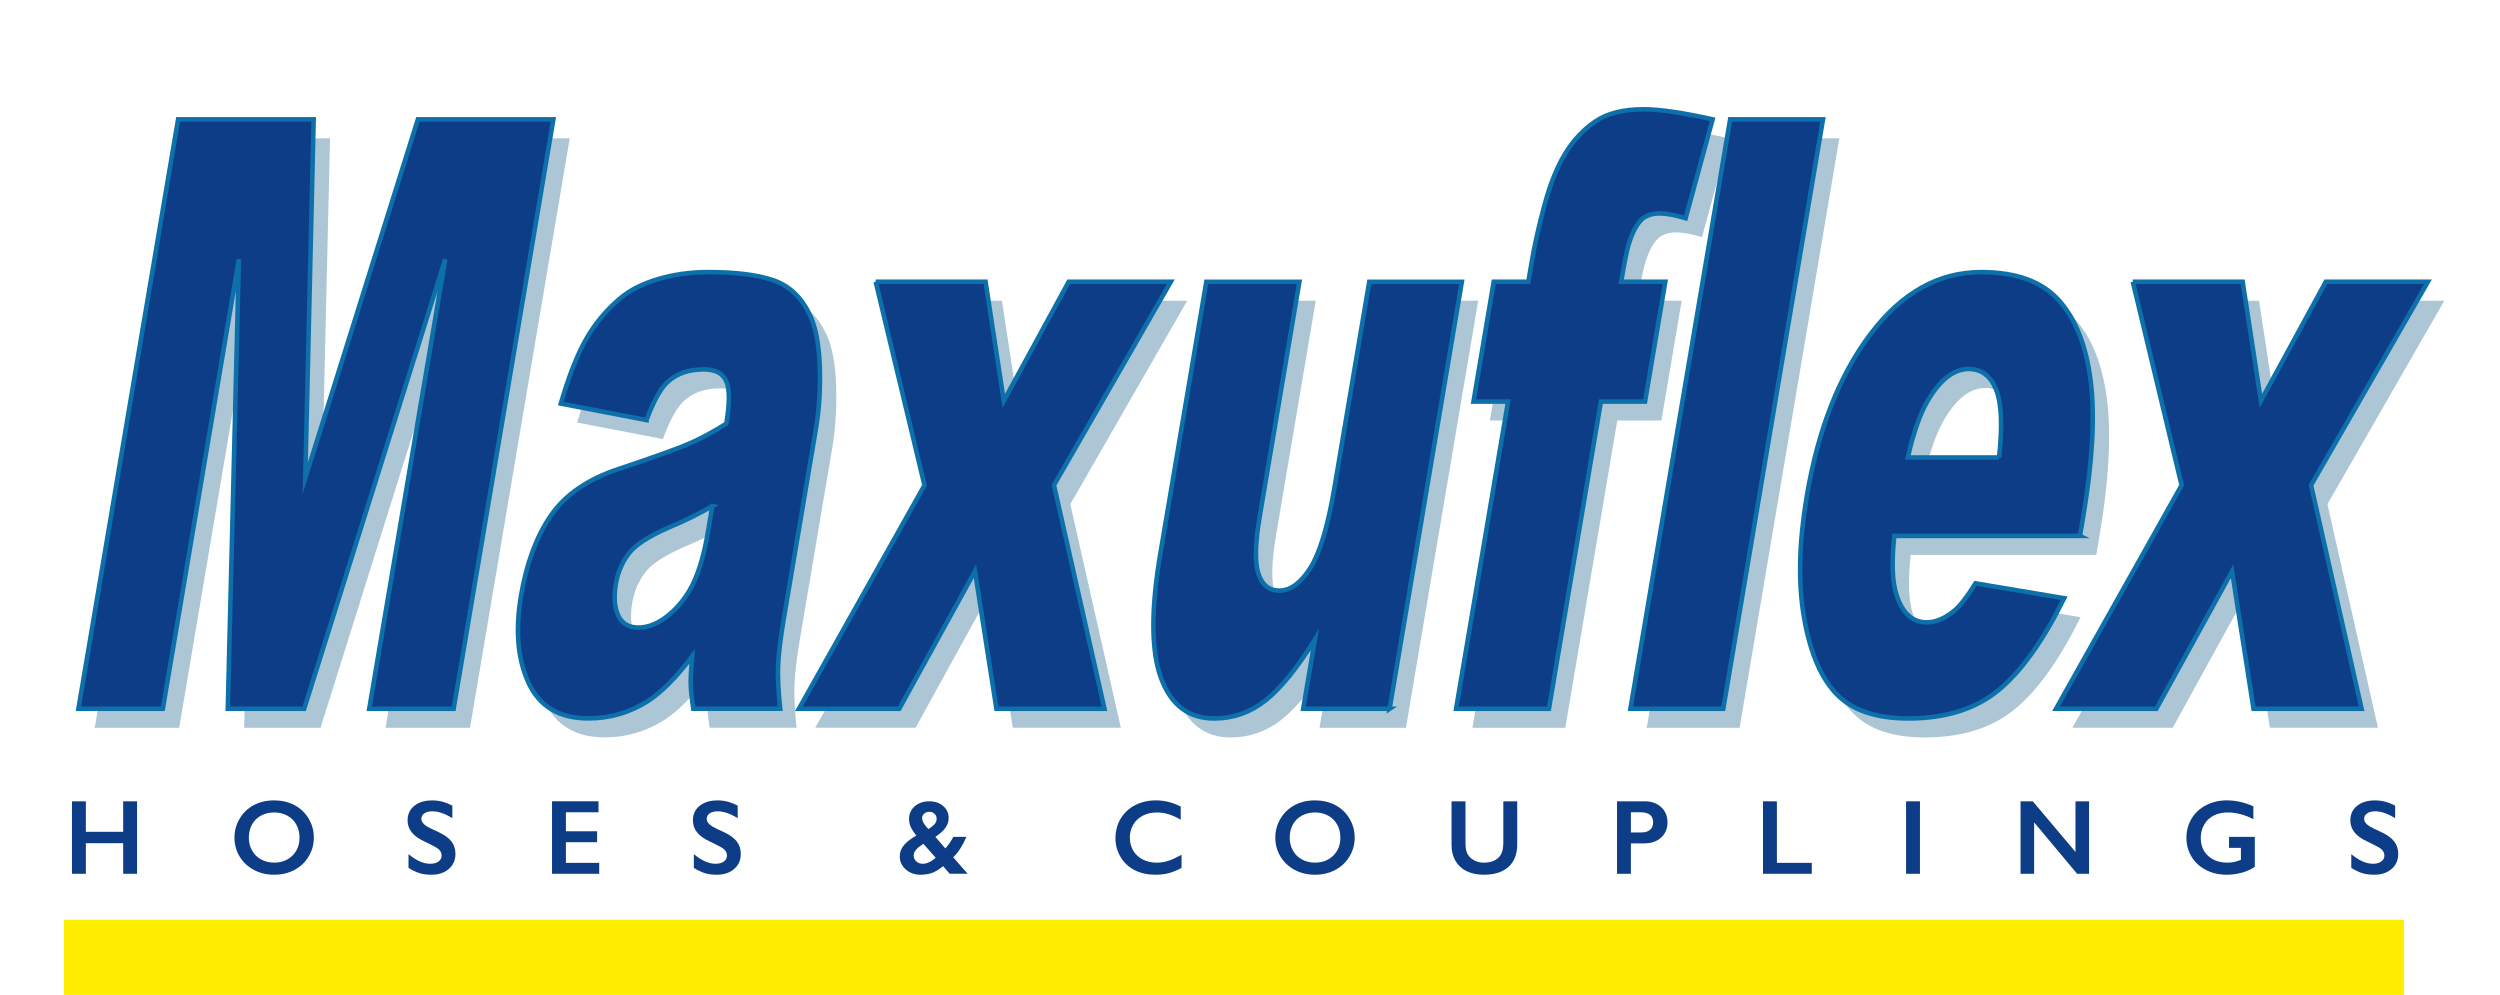 <?xml version="1.0" encoding="UTF-8"?><svg id="b" xmlns="http://www.w3.org/2000/svg" viewBox="0 0 1099.23 437.46"><g id="c"><path d="M85.5,60.81h59.61l-3.69,157.71,49.51-157.71h59.58l-43.85,259.19h-37.12l33.44-197.67-62.04,197.67h-33.6l4.89-197.67-33.44,197.67h-37.12L85.5,60.81Z" style="fill:#adc6d5;"/><path d="M291.47,193.05l-37.7-7.25c3.5-12.02,7.22-21.48,11.15-28.38,3.93-6.9,8.93-12.88,14.99-17.95,4.35-3.65,9.97-6.48,16.85-8.49,6.87-2,14.12-3.01,21.72-3.01,12.21,0,21.81,1.21,28.8,3.62,7,2.42,12.31,7.46,15.95,15.12,2.57,5.3,4.04,12.82,4.39,22.54s-.21,19.01-1.71,27.85l-14.03,82.92c-1.5,8.84-2.35,15.77-2.56,20.77-.21,5.01.09,11.4.91,19.18h-38.22c-.72-4.83-1.09-8.51-1.13-11.05-.04-2.53.17-6.51.62-11.93-6.87,9.08-13.27,15.56-19.2,19.45-8.08,5.19-16.89,7.78-26.43,7.78-12.67,0-21.42-5.19-26.24-15.56-4.82-10.37-5.94-23.16-3.36-38.37,2.41-14.26,6.76-25.99,13.06-35.18,6.29-9.19,16.19-16.03,29.69-20.51,16.19-5.42,26.74-9.22,31.65-11.4,4.9-2.18,10.19-5.04,15.86-8.58,1.5-8.84,1.51-15.03.04-18.56-1.47-3.54-4.81-5.3-10.01-5.3-6.67,0-11.99,1.89-15.97,5.66-3.1,2.95-6.14,8.49-9.12,16.62ZM320.39,230.89c-6.2,3.54-12.57,6.66-19.1,9.37-8.93,3.89-14.81,7.72-17.65,11.49-2.93,3.89-4.81,8.31-5.65,13.26-.96,5.66-.62,10.29,1,13.88,1.63,3.6,4.61,5.39,8.94,5.39s9.08-1.94,13.65-5.83c4.56-3.89,8.13-8.63,10.71-14.23,2.58-5.6,4.63-12.88,6.15-21.83l1.94-11.49Z" style="fill:#adc6d5;"/><path d="M392.21,132.23h48.33l8.01,52.33,28.52-52.33h44.93l-51.39,89.46,22.22,98.3h-47.53l-9.43-60.47-33.29,60.47h-44.13l55.23-98.3-21.46-89.46Z" style="fill:#adc6d5;"/><path d="M618.21,320h-38.02l5.14-30.41c-7.79,12.5-15.01,21.39-21.68,26.7-6.67,5.3-14.2,7.96-22.61,7.96-11.21,0-18.99-5.92-23.36-17.77-4.37-11.84-4.47-30.08-.3-54.72l20.22-119.52h40.92l-17.47,103.25c-1.99,11.79-2.18,20.16-.55,25.11,1.63,4.95,4.68,7.43,9.15,7.43,4.87,0,9.41-3.3,13.63-9.9,4.22-6.6,7.77-18.45,10.67-35.54l15.28-90.35h40.72l-31.77,187.77Z" style="fill:#adc6d5;"/><path d="M720.01,132.23h19.41l-8.91,52.69h-19.41l-22.85,135.08h-40.83l22.85-135.08h-15.21l8.91-52.69h15.21l1.44-8.49c1.3-7.66,3.19-16.09,5.68-25.28,2.49-9.19,5.51-16.71,9.07-22.54,3.55-5.83,7.95-10.55,13.2-14.14,5.24-3.59,12.33-5.39,21.27-5.39,7.14,0,17.26,1.48,30.37,4.42l-11.86,43.49c-4.63-1.41-8.45-2.12-11.45-2.12-3.67,0-6.49,1.09-8.46,3.27-1.97,2.18-3.69,5.63-5.15,10.34-.77,2.59-1.87,8.07-3.28,16.44Z" style="fill:#adc6d5;"/><path d="M767.92,60.81h40.83l-43.85,259.19h-40.83l43.85-259.19Z" style="fill:#adc6d5;"/><path d="M921.75,243.97h-81.65c-1.22,11.55-.91,20.16.94,25.81,2.56,8.13,7.01,12.2,13.34,12.2,4,0,8.1-1.77,12.3-5.3,2.58-2.24,5.62-6.19,9.11-11.85l39.02,6.54c-9.33,18.86-19.02,32.39-29.08,40.58-10.06,8.19-23.19,12.29-39.4,12.29-14.08,0-24.56-3.51-31.44-10.52-6.89-7.01-11.69-18.15-14.41-33.42-2.72-15.26-2.34-33.21,1.15-53.84,4.96-29.35,14.3-53.1,28.01-71.25,13.71-18.15,29.94-27.23,48.68-27.23,15.21,0,26.53,4.07,33.96,12.2,7.43,8.13,12.14,19.92,14.13,35.36,1.99,15.44.89,35.54-3.3,60.29l-1.38,8.13ZM886.15,209.5c1.55-13.91,1.12-23.87-1.3-29.88-2.42-6.01-6.43-9.02-12.03-9.02-6.47,0-12.41,4.54-17.81,13.61-3.43,5.66-6.42,14.09-8.98,25.28h40.12Z" style="fill:#adc6d5;"/><path d="M944.95,132.23h48.33l8.01,52.33,28.52-52.33h44.93l-51.39,89.46,22.22,98.3h-47.53l-9.43-60.47-33.29,60.47h-44.13l55.23-98.3-21.46-89.46Z" style="fill:#adc6d5;"/><path d="M78.31,52.46h59.61l-3.69,157.71,49.51-157.71h59.58l-43.85,259.19h-37.12l33.44-197.67-62.04,197.67h-33.6l4.89-197.67-33.44,197.67h-37.12L78.31,52.46Z" style="fill:#0e3d87; stroke:#0e70ab; stroke-miterlimit:10; stroke-width:2px;"/><path d="M284.28,184.71l-37.7-7.25c3.5-12.02,7.22-21.48,11.15-28.38,3.93-6.9,8.93-12.88,14.99-17.95,4.35-3.65,9.97-6.48,16.85-8.49,6.87-2,14.12-3.01,21.72-3.01,12.21,0,21.81,1.21,28.8,3.62,7,2.42,12.31,7.46,15.95,15.12,2.57,5.3,4.04,12.82,4.39,22.54s-.21,19.01-1.71,27.85l-14.03,82.92c-1.5,8.84-2.35,15.77-2.56,20.77-.21,5.01.09,11.4.91,19.18h-38.22c-.72-4.83-1.09-8.51-1.13-11.05-.04-2.53.17-6.51.62-11.93-6.87,9.08-13.27,15.56-19.2,19.45-8.08,5.19-16.89,7.78-26.43,7.78-12.67,0-21.42-5.19-26.24-15.56-4.82-10.37-5.94-23.16-3.36-38.37,2.41-14.26,6.76-25.99,13.06-35.18,6.29-9.19,16.19-16.03,29.69-20.51,16.19-5.42,26.74-9.22,31.65-11.4,4.9-2.18,10.19-5.04,15.86-8.58,1.5-8.84,1.51-15.03.04-18.56-1.47-3.54-4.81-5.3-10.01-5.3-6.67,0-11.99,1.89-15.97,5.66-3.1,2.95-6.14,8.49-9.12,16.62ZM313.2,222.55c-6.2,3.54-12.57,6.66-19.1,9.37-8.93,3.89-14.81,7.72-17.65,11.49-2.93,3.89-4.81,8.31-5.65,13.26-.96,5.66-.62,10.29,1,13.88,1.63,3.6,4.61,5.39,8.94,5.39s9.08-1.94,13.65-5.83c4.56-3.89,8.13-8.63,10.71-14.23,2.58-5.6,4.63-12.88,6.15-21.84l1.94-11.49Z" style="fill:#0e3d87; stroke:#0e70ab; stroke-miterlimit:10; stroke-width:2px;"/><path d="M385.02,123.89h48.33l8.01,52.33,28.52-52.33h44.93l-51.39,89.46,22.22,98.3h-47.53l-9.43-60.47-33.29,60.47h-44.13l55.23-98.3-21.46-89.46Z" style="fill:#0e3d87; stroke:#0e70ab; stroke-miterlimit:10; stroke-width:2px;"/><path d="M611.02,311.66h-38.02l5.14-30.41c-7.79,12.5-15.01,21.39-21.68,26.7-6.67,5.3-14.2,7.96-22.61,7.96-11.21,0-18.99-5.92-23.36-17.77-4.37-11.84-4.47-30.08-.3-54.72l20.22-119.52h40.93l-17.47,103.25c-1.99,11.79-2.18,20.16-.55,25.11,1.63,4.95,4.68,7.43,9.15,7.43,4.87,0,9.41-3.3,13.63-9.9,4.22-6.6,7.77-18.45,10.67-35.54l15.28-90.35h40.72l-31.77,187.77Z" style="fill:#0e3d87; stroke:#0e70ab; stroke-miterlimit:10; stroke-width:2px;"/><path d="M712.82,123.89h19.41l-8.91,52.69h-19.41l-22.85,135.08h-40.83l22.85-135.08h-15.21l8.91-52.69h15.21l1.44-8.49c1.3-7.66,3.19-16.09,5.68-25.28,2.49-9.19,5.51-16.71,9.07-22.54,3.55-5.83,7.95-10.55,13.2-14.14,5.24-3.59,12.33-5.39,21.27-5.39,7.14,0,17.26,1.48,30.37,4.42l-11.86,43.49c-4.63-1.41-8.45-2.12-11.45-2.12-3.67,0-6.49,1.09-8.46,3.27-1.97,2.18-3.69,5.63-5.15,10.34-.77,2.59-1.87,8.07-3.28,16.44Z" style="fill:#0e3d87; stroke:#0e70ab; stroke-miterlimit:10; stroke-width:2px;"/><path d="M760.73,52.46h40.83l-43.85,259.19h-40.83l43.85-259.19Z" style="fill:#0e3d87; stroke:#0e70ab; stroke-miterlimit:10; stroke-width:2px;"/><path d="M914.56,235.63h-81.65c-1.22,11.55-.91,20.16.94,25.81,2.56,8.13,7.01,12.2,13.34,12.2,4,0,8.1-1.77,12.3-5.3,2.58-2.24,5.62-6.19,9.11-11.85l39.02,6.54c-9.33,18.86-19.02,32.39-29.08,40.58-10.06,8.19-23.19,12.29-39.4,12.29-14.08,0-24.56-3.51-31.44-10.52-6.89-7.01-11.69-18.15-14.41-33.42-2.72-15.26-2.34-33.21,1.15-53.84,4.96-29.35,14.3-53.1,28.01-71.25,13.71-18.15,29.94-27.23,48.68-27.23,15.21,0,26.53,4.07,33.96,12.2,7.43,8.13,12.14,19.92,14.13,35.36,1.99,15.44.89,35.54-3.3,60.29l-1.38,8.13ZM878.96,201.15c1.55-13.91,1.12-23.87-1.3-29.88-2.42-6.01-6.43-9.02-12.03-9.02-6.47,0-12.41,4.54-17.81,13.61-3.43,5.66-6.42,14.09-8.98,25.28h40.12Z" style="fill:#0e3d87; stroke:#0e70ab; stroke-miterlimit:10; stroke-width:2px;"/><path d="M937.76,123.89h48.33l8.01,52.33,28.52-52.33h44.93l-51.39,89.46,22.22,98.3h-47.53l-9.43-60.47-33.29,60.47h-44.13l55.23-98.3-21.46-89.46Z" style="fill:#0e3d87; stroke:#0e70ab; stroke-miterlimit:10; stroke-width:2px;"/><path d="M37.75,352.33v13.41h16.41v-13.41h6.11v31.87h-6.11v-13.46h-16.41v13.46h-6.11v-31.87h6.11Z" style="fill:#0e3d87;"/><path d="M120.56,351.92c3.27,0,6.22.68,8.84,2.04,2.62,1.36,4.7,3.32,6.26,5.89,1.55,2.56,2.33,5.37,2.33,8.43s-.76,5.75-2.27,8.29c-1.52,2.55-3.6,4.52-6.25,5.93-2.65,1.41-5.63,2.11-8.95,2.11s-6.25-.71-8.93-2.14c-2.68-1.43-4.76-3.4-6.26-5.9s-2.24-5.27-2.24-8.29.75-5.67,2.24-8.24c1.49-2.57,3.55-4.57,6.18-5.99,2.62-1.42,5.64-2.13,9.05-2.13ZM109.41,368.28c0,2.11.48,4.02,1.43,5.7.95,1.69,2.27,3,3.97,3.92s3.62,1.39,5.76,1.39c3.24,0,5.91-1.03,8-3.08,2.09-2.05,3.13-4.7,3.13-7.94,0-2.11-.47-4.02-1.41-5.71-.94-1.7-2.27-3.01-3.98-3.94s-3.64-1.39-5.78-1.39-4.07.47-5.78,1.4-3.03,2.24-3.95,3.92c-.92,1.68-1.38,3.58-1.38,5.71Z" style="fill:#0e3d87;"/><path d="M190.01,351.92c3.08,0,6.04.78,8.89,2.33v5.47c-3.27-1.99-6.18-2.99-8.71-2.99-1.54,0-2.74.3-3.61.9-.87.6-1.3,1.4-1.3,2.41,0,1.2.81,2.31,2.42,3.33.45.3,2.2,1.16,5.23,2.55,2.59,1.23,4.47,2.6,5.61,4.11,1.15,1.51,1.72,3.32,1.72,5.43,0,2.74-.98,4.95-2.93,6.63-1.95,1.68-4.48,2.52-7.59,2.52-2.02,0-3.76-.22-5.22-.67-1.46-.45-3.09-1.22-4.9-2.32v-6.07c3.38,2.83,6.56,4.24,9.55,4.24,1.49,0,2.7-.33,3.62-.98.92-.65,1.38-1.52,1.38-2.6,0-1.48-.8-2.68-2.4-3.6-1.33-.73-3.04-1.6-5.14-2.62-2.49-1.14-4.35-2.47-5.58-3.99-1.23-1.52-1.84-3.28-1.84-5.29,0-2.68.99-4.81,2.96-6.4,1.98-1.59,4.59-2.38,7.83-2.38Z" style="fill:#0e3d87;"/><path d="M263.16,352.33v4.81h-14.33v8.37h13.71v4.81h-13.71v9.06h14.64v4.81h-20.75v-31.87h20.44Z" style="fill:#0e3d87;"/><path d="M315.47,351.92c3.08,0,6.04.78,8.89,2.33v5.47c-3.27-1.99-6.18-2.99-8.71-2.99-1.54,0-2.74.3-3.61.9-.87.6-1.3,1.4-1.3,2.41,0,1.2.81,2.31,2.42,3.33.45.3,2.2,1.16,5.23,2.55,2.59,1.23,4.47,2.6,5.61,4.11,1.15,1.51,1.72,3.32,1.72,5.43,0,2.74-.98,4.95-2.93,6.63-1.95,1.68-4.48,2.52-7.59,2.52-2.02,0-3.76-.22-5.22-.67-1.46-.45-3.09-1.22-4.9-2.32v-6.07c3.38,2.83,6.56,4.24,9.55,4.24,1.49,0,2.7-.33,3.62-.98.92-.65,1.38-1.52,1.38-2.6,0-1.48-.8-2.68-2.4-3.6-1.33-.73-3.04-1.6-5.14-2.62-2.49-1.14-4.35-2.47-5.58-3.99-1.23-1.52-1.84-3.28-1.84-5.29,0-2.68.99-4.81,2.96-6.4,1.98-1.59,4.59-2.38,7.83-2.38Z" style="fill:#0e3d87;"/><path d="M408.68,352.33c2.41,0,4.42.69,6.03,2.06,1.61,1.38,2.41,3.14,2.41,5.28,0,1.55-.48,3-1.44,4.33-.96,1.34-2.43,2.66-4.4,3.97l4.35,5.06c1.28-1.29,2.46-2.98,3.53-5.06h5.75c-1.51,3.65-3.44,6.65-5.79,8.99l6.36,7.23h-7.9l-2.92-3.35c-1.6,1.34-3.14,2.3-4.63,2.89-1.49.58-3.26.88-5.33.88-2.55,0-4.7-.78-6.45-2.33-1.75-1.55-2.63-3.45-2.63-5.7,0-1.87.63-3.55,1.89-5.03,1.26-1.48,3.05-2.86,5.38-4.12-1.1-1.4-1.91-2.67-2.42-3.8-.51-1.13-.77-2.29-.77-3.46,0-2.33.84-4.22,2.52-5.67,1.68-1.45,3.84-2.18,6.46-2.18ZM401.73,376.17c0,1.02.39,1.88,1.17,2.58s1.7,1.05,2.77,1.05c1.81,0,3.73-.88,5.75-2.65l-5.43-6.14c-1.33.85-2.37,1.68-3.12,2.5-.75.81-1.13,1.7-1.13,2.66ZM405.44,359.72c0,.7.28,1.51.84,2.43.56.92,1.21,1.71,1.95,2.38,1.1-.68,1.98-1.38,2.63-2.08.65-.7.97-1.52.97-2.46,0-.87-.3-1.59-.91-2.17-.6-.58-1.38-.87-2.33-.87-.85,0-1.58.26-2.21.78-.63.52-.94,1.18-.94,1.98Z" style="fill:#0e3d87;"/><path d="M508.32,351.92c1.8,0,3.55.21,5.27.62,1.72.41,3.58,1.11,5.57,2.1v5.79c-1.95-1.13-3.75-1.94-5.4-2.44-1.65-.5-3.38-.75-5.17-.75-2.25,0-4.28.47-6.09,1.4-1.81.94-3.22,2.25-4.22,3.96s-1.5,3.6-1.5,5.68.5,4.04,1.49,5.73c1,1.69,2.4,2.99,4.21,3.91,1.81.92,3.85,1.38,6.11,1.38,1.73,0,3.39-.25,4.97-.75,1.58-.5,3.56-1.41,5.96-2.71v5.79c-2.05,1.08-3.94,1.85-5.66,2.3-1.72.46-3.73.68-6.02.68-3.33,0-6.31-.67-8.94-2.01s-4.69-3.27-6.19-5.78c-1.5-2.52-2.25-5.27-2.25-8.27,0-3.21.77-6.09,2.32-8.65,1.55-2.55,3.67-4.52,6.38-5.91,2.71-1.38,5.76-2.08,9.15-2.08Z" style="fill:#0e3d87;"/><path d="M578.21,351.92c3.27,0,6.22.68,8.84,2.04,2.62,1.36,4.7,3.32,6.26,5.89,1.55,2.56,2.33,5.37,2.33,8.43s-.76,5.75-2.27,8.29c-1.52,2.55-3.6,4.52-6.25,5.93-2.65,1.41-5.63,2.11-8.95,2.11s-6.25-.71-8.93-2.14c-2.68-1.43-4.76-3.4-6.26-5.9-1.49-2.5-2.24-5.27-2.24-8.29s.75-5.67,2.24-8.24c1.49-2.57,3.55-4.57,6.18-5.99,2.62-1.42,5.64-2.13,9.05-2.13ZM567.06,368.28c0,2.11.47,4.02,1.43,5.7.95,1.69,2.27,3,3.97,3.92s3.62,1.39,5.76,1.39c3.24,0,5.91-1.03,8-3.08,2.09-2.05,3.13-4.7,3.13-7.94,0-2.11-.47-4.02-1.41-5.71-.94-1.7-2.27-3.01-3.98-3.94s-3.64-1.39-5.78-1.39-4.07.47-5.78,1.4-3.03,2.24-3.95,3.92-1.38,3.58-1.38,5.71Z" style="fill:#0e3d87;"/><path d="M644.37,352.33v18.55c0,1.9.28,3.41.85,4.54.57,1.13,1.49,2.05,2.77,2.78,1.28.73,2.78,1.1,4.48,1.1,1.87,0,3.46-.35,4.76-1.04,1.3-.69,2.26-1.63,2.86-2.83.6-1.19.91-2.85.91-4.96v-18.14h6.11v18.93c0,4.29-1.28,7.58-3.82,9.89-2.55,2.3-6.16,3.46-10.82,3.46-2.93,0-5.46-.52-7.62-1.57-2.15-1.05-3.79-2.57-4.92-4.55-1.13-1.98-1.7-4.32-1.7-6.99v-19.16h6.13Z" style="fill:#0e3d87;"/><path d="M723.21,352.33c2.96,0,5.36.86,7.21,2.59,1.85,1.73,2.77,3.95,2.77,6.67s-.94,4.98-2.81,6.68c-1.87,1.7-4.34,2.56-7.4,2.56h-5.88v13.37h-6.11v-31.87h12.22ZM721.69,366.02c1.63,0,2.9-.38,3.81-1.13.91-.75,1.37-1.87,1.37-3.34,0-2.93-1.87-4.4-5.61-4.4h-4.16v8.87h4.59Z" style="fill:#0e3d87;"/><path d="M781.29,352.33v27.06h15.34v4.81h-21.45v-31.87h6.11Z" style="fill:#0e3d87;"/><path d="M844.19,352.33v31.87h-6.11v-31.87h6.11Z" style="fill:#0e3d87;"/><path d="M893.79,352.33l18.78,22.24v-22.24h5.97v31.87h-5.25l-18.9-22.61v22.61h-5.97v-31.87h5.36Z" style="fill:#0e3d87;"/><path d="M979.2,351.92c3.89,0,7.75.88,11.59,2.62v5.63c-3.83-1.96-7.6-2.94-11.32-2.94-2.31,0-4.36.46-6.16,1.39s-3.19,2.26-4.17,4c-.99,1.74-1.48,3.68-1.48,5.83,0,3.25,1.07,5.88,3.22,7.86s4.98,2.98,8.5,2.98c.96,0,1.89-.08,2.77-.25.88-.17,1.93-.49,3.16-.96v-5.29h-5.23v-4.81h11.34v13.14c-1.55,1.1-3.42,1.95-5.6,2.57-2.18.62-4.45.92-6.8.92-3.33,0-6.36-.69-9.06-2.08s-4.82-3.32-6.34-5.82-2.27-5.28-2.27-8.35.77-5.94,2.3-8.46c1.53-2.52,3.67-4.49,6.41-5.89,2.74-1.4,5.79-2.1,9.15-2.1Z" style="fill:#0e3d87;"/><path d="M1044.23,351.92c3.08,0,6.04.78,8.89,2.33v5.47c-3.27-1.99-6.18-2.99-8.71-2.99-1.54,0-2.74.3-3.61.9-.87.6-1.3,1.4-1.3,2.41,0,1.2.81,2.31,2.42,3.33.45.3,2.19,1.16,5.23,2.55,2.59,1.23,4.47,2.6,5.61,4.11s1.72,3.32,1.72,5.43c0,2.74-.98,4.95-2.93,6.63-1.95,1.68-4.48,2.52-7.59,2.52-2.02,0-3.76-.22-5.22-.67-1.46-.45-3.09-1.22-4.9-2.32v-6.07c3.38,2.83,6.56,4.24,9.55,4.24,1.49,0,2.7-.33,3.62-.98.92-.65,1.38-1.52,1.38-2.6,0-1.48-.8-2.68-2.4-3.6-1.33-.73-3.04-1.6-5.14-2.62-2.49-1.14-4.35-2.47-5.58-3.99-1.23-1.52-1.84-3.28-1.84-5.29,0-2.68.99-4.81,2.96-6.4,1.98-1.59,4.59-2.38,7.83-2.38Z" style="fill:#0e3d87;"/><rect x="28.15" y="404.4" width="1028.89" height="33.06" style="fill:#ffed00;"/></g></svg>